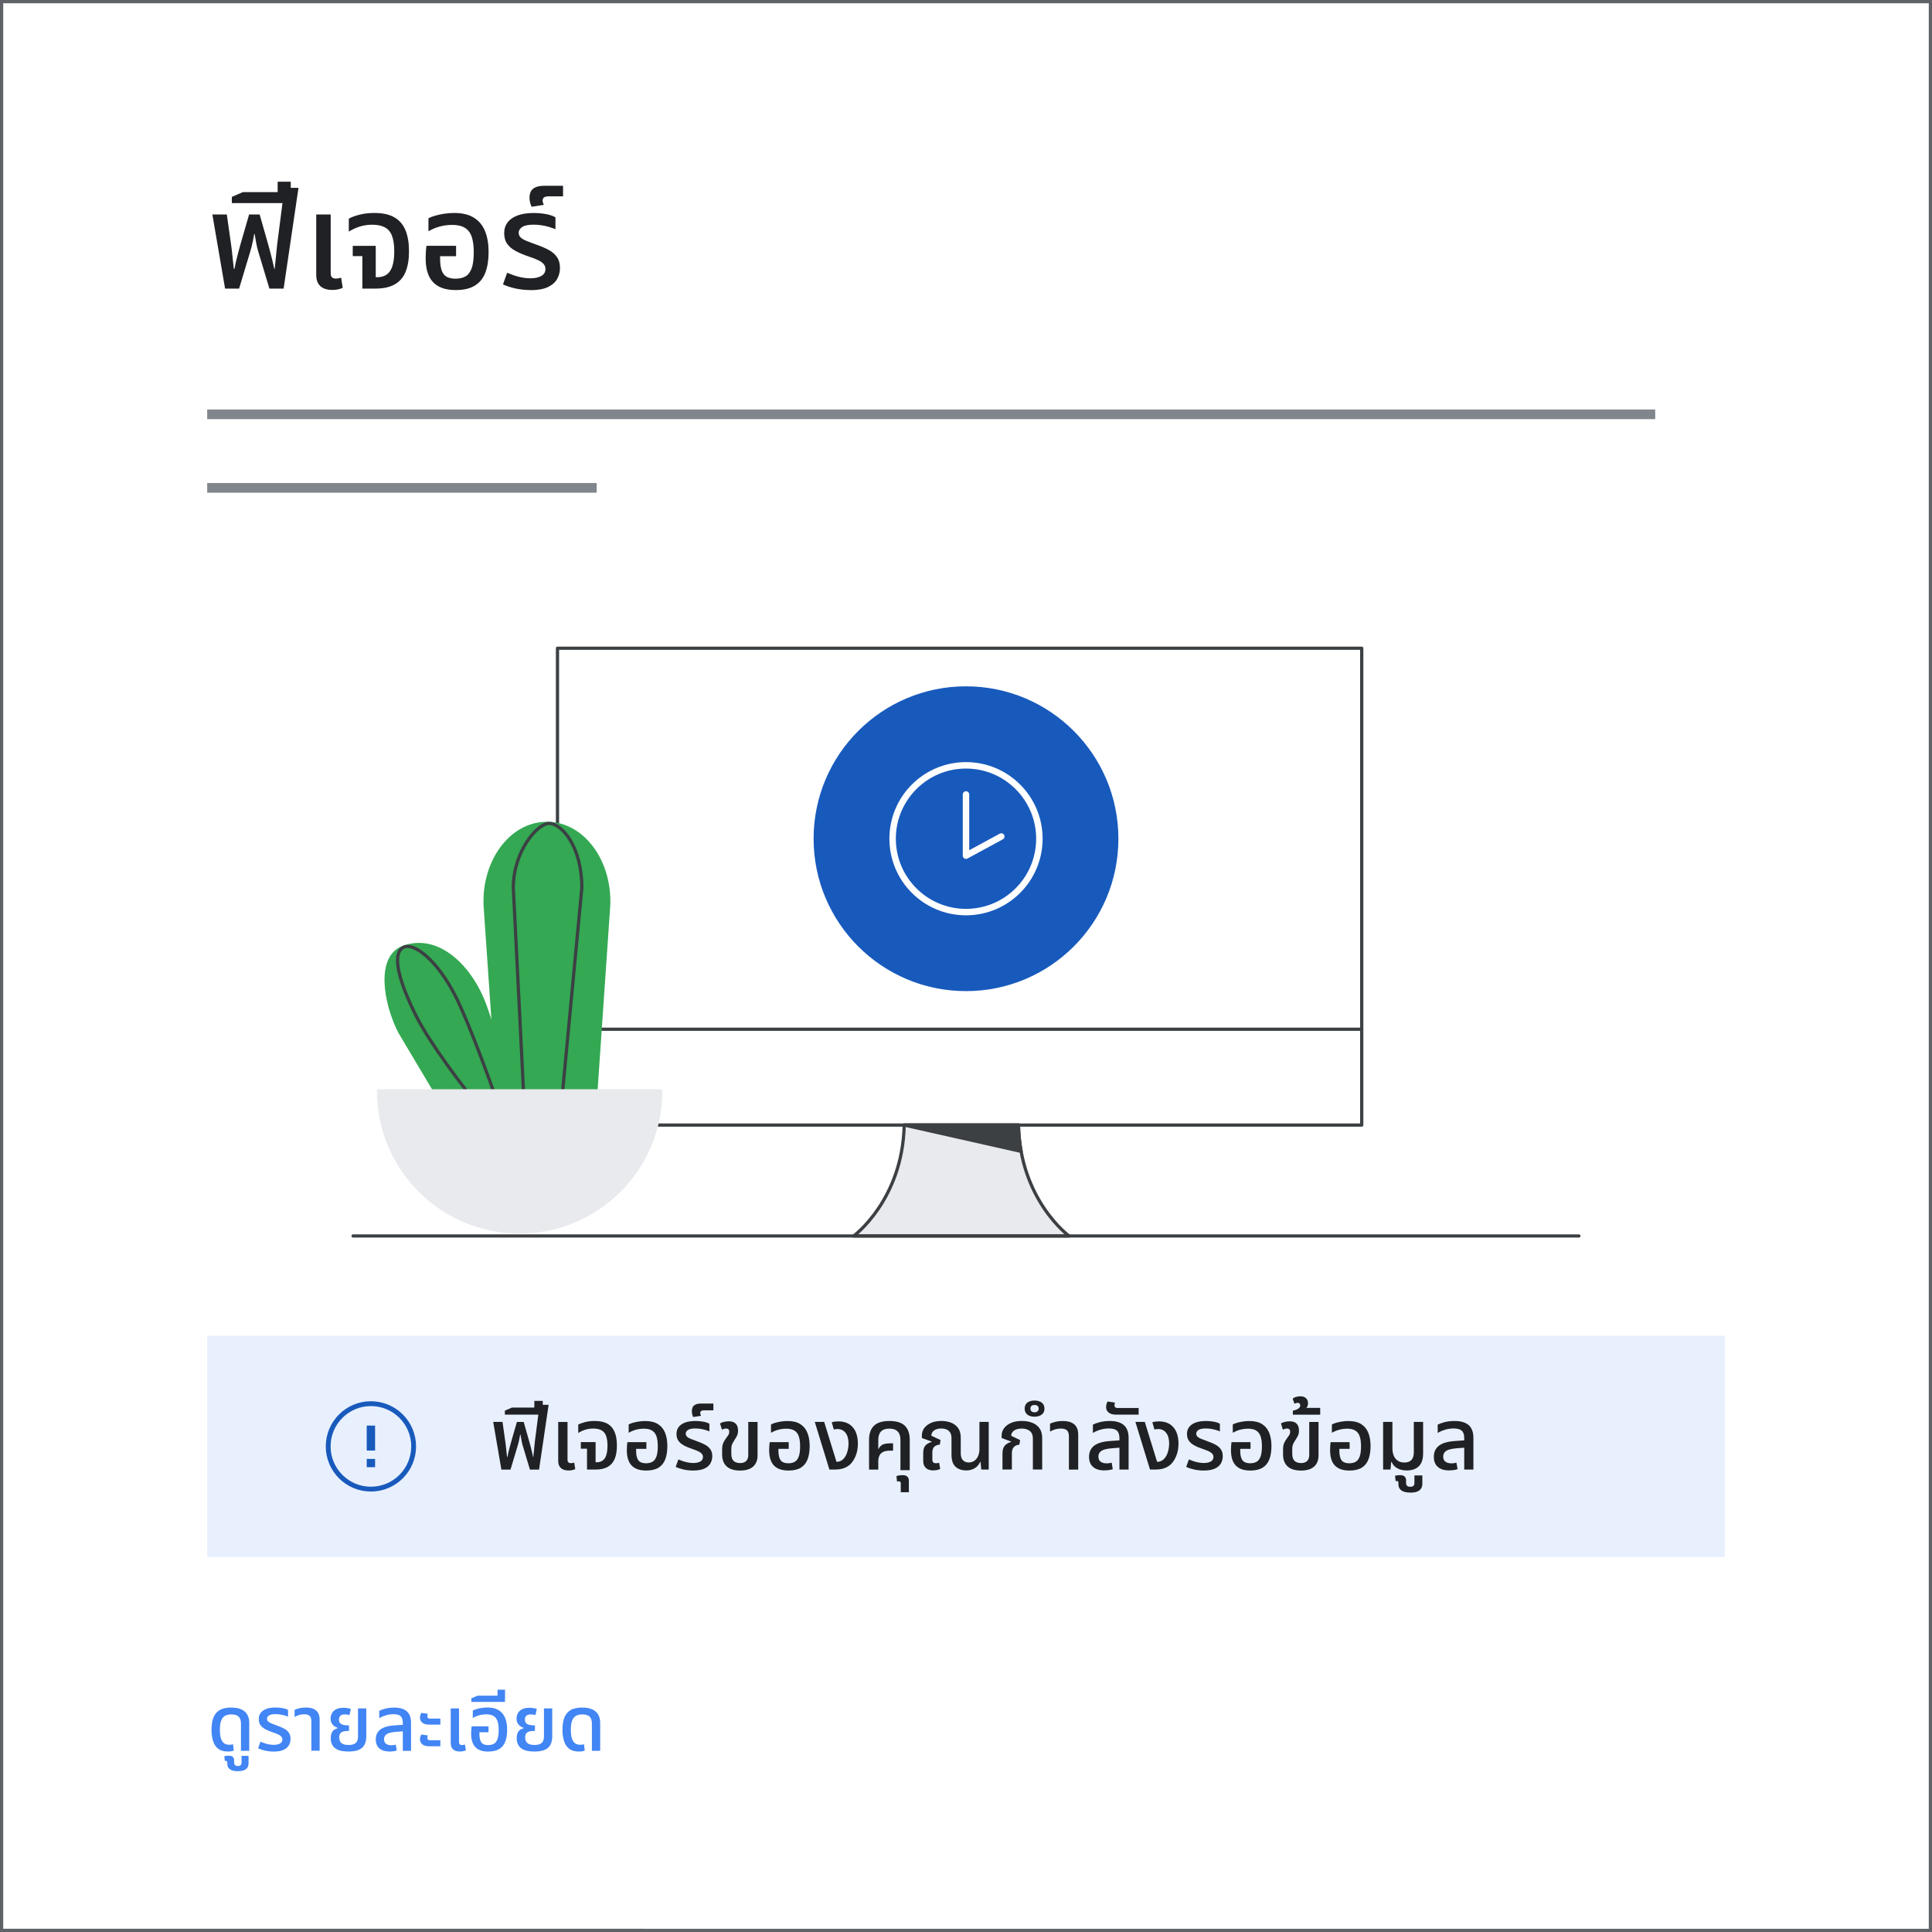 <?xml version="1.0" encoding="UTF-8"?>
<svg xmlns="http://www.w3.org/2000/svg" viewBox="0 0 600 600">
  <rect x="0" y="0" width="600" height="600" fill="#333333" stroke="none"/>
  <defs>
    <style>
      .cls-1 {
        fill: #202124;
      }

      .cls-1, .cls-2, .cls-3, .cls-4, .cls-5, .cls-6 {
        stroke-width: 0px;
      }

      .cls-7 {
        fill: #34a853;
        stroke: #34a853;
      }

      .cls-7, .cls-8, .cls-9, .cls-10, .cls-11, .cls-12, .cls-13, .cls-14 {
        stroke-linecap: round;
        stroke-linejoin: round;
      }

      .cls-2 {
        fill: #4285f4;
      }

      .cls-15 {
        stroke-width: 1.5px;
      }

      .cls-15, .cls-10, .cls-16, .cls-12 {
        fill: none;
      }

      .cls-15, .cls-16 {
        stroke-miterlimit: 10;
      }

      .cls-15, .cls-13 {
        stroke: #185abc;
      }

      .cls-8 {
        fill: #3c4043;
      }

      .cls-8, .cls-9, .cls-10, .cls-14 {
        stroke: #3c4043;
      }

      .cls-3 {
        fill: #5f6368;
      }

      .cls-4 {
        fill: #e8f0fe;
      }

      .cls-9, .cls-6 {
        fill: #fff;
      }

      .cls-11 {
        stroke: #e8eaed;
      }

      .cls-11, .cls-14 {
        fill: #e8eaed;
      }

      .cls-5, .cls-13 {
        fill: #185abc;
      }

      .cls-16 {
        stroke: #80868b;
        stroke-width: 3px;
      }

      .cls-12 {
        stroke: #fff;
        stroke-width: 2px;
      }
    </style>
  </defs>
  <g id="Vectors">
    <g>
      <rect class="cls-6" x=".5" y=".5" width="599" height="599"/>
      <path class="cls-3" d="M599,1v598H1V1h598M600,0H0v600h600V0h0Z"/>
    </g>
    <line class="cls-16" x1="64.35" y1="128.67" x2="514.04" y2="128.67"/>
    <line class="cls-16" x1="64.35" y1="151.51" x2="185.3" y2="151.51"/>
    <rect class="cls-4" x="64.35" y="414.83" width="471.3" height="68.72"/>
    <g>
      <circle class="cls-15" cx="115.19" cy="449.19" r="13.27"/>
      <g>
        <rect class="cls-5" x="113.89" y="453.08" width="2.6" height="2.57"/>
        <rect class="cls-5" x="113.89" y="442.73" width="2.6" height="7.75"/>
      </g>
    </g>
    <g>
      <path class="cls-9" d="M173.13,201.31h249.77v148.09h-249.77v-148.09Z"/>
      <path class="cls-10" d="M173.13,319.64h249.77"/>
      <path class="cls-14" d="M265.12,383.84s15.19-11.14,15.69-34.45h35.49c.49,23.29,15.69,34.45,15.69,34.45h-66.88Z"/>
      <path class="cls-8" d="M317.11,357.57c-.46-2.53-.76-5.25-.82-8.18h-35.49l36.31,8.18Z"/>
      <path class="cls-10" d="M490.35,383.84H109.65"/>
      <path class="cls-13" d="M300,307.3c25.87,0,46.83-20.97,46.83-46.83s-20.97-46.83-46.83-46.83-46.83,20.97-46.83,46.83,20.97,46.83,46.83,46.83Z"/>
      <path class="cls-7" d="M150.68,281.28c-.62-13.76,7.96-25.57,19.17-25.57s19.79,11.81,19.17,25.57l-3.95,57.48h-30.44l-3.95-57.48Z"/>
      <path class="cls-7" d="M124.11,320.43c-4.64-9.18-6.9-23.24,1.13-26.22,10.71-3.97,21.02,5.98,25.41,18.18,4.09,11.38,7.62,26.37,7.62,26.37h-23.25l-10.91-18.34Z"/>
      <path class="cls-10" d="M174.79,338.27l5.91-62.58c0-12.7-6.21-19.97-10.19-19.97-3.57,0-11.1,8.59-11.1,19.97l3.14,62.58"/>
      <path class="cls-10" d="M153.03,338.27s-6.79-19.26-11.37-28.49c-5.77-11.63-13.27-17.31-16.42-15.55-3.78,2.1-1.06,11.1,3.81,20.92,4.61,9.29,15.49,23.14,15.49,23.14"/>
      <path class="cls-11" d="M161.38,382.6c24.21,0,43.83-19.63,43.83-43.83h-87.65c0,24.21,19.61,43.83,43.83,43.83Z"/>
      <g>
        <path class="cls-12" d="M300,283.26c12.58,0,22.79-10.21,22.79-22.79s-10.21-22.79-22.79-22.79-22.79,10.21-22.79,22.79,10.21,22.79,22.79,22.79Z"/>
        <path class="cls-12" d="M300,246.73v19l10.96-5.95"/>
      </g>
    </g>
  </g>
  <g id="Text">
    <g>
      <path class="cls-1" d="M155.71,456.39l-2.54-14.8h2.89l.86,6.08c.04.18.08.53.14,1.04.05.51.12,1.1.19,1.77.07.67.14,1.32.22,1.97h.14c.09-.52.2-1.04.32-1.57s.26-1.06.41-1.62c.14-.56.3-1.12.46-1.67l1.73-5.99h2.11l1.7,5.99c.16.56.31,1.12.46,1.67.14.56.28,1.1.4,1.62.13.52.24,1.04.35,1.57h.08c.07-.7.14-1.35.2-1.96.06-.6.12-1.14.16-1.62.04-.48.09-.88.12-1.2l1.46-11.39h2.81l-2.97,20.12h-2.83l-2.24-7.45c-.14-.47-.27-.97-.36-1.51-.1-.54-.21-1.18-.34-1.92h-.11c-.07.49-.15.92-.23,1.31s-.16.75-.24,1.09-.18.68-.28,1.03l-2.24,7.45h-2.81Z"/>
      <path class="cls-1" d="M156.79,439.33v-1.24l2.19-.95h9.56v2.19h-11.75ZM165.94,438.11v-3.05h2.62v3.05h-2.62Z"/>
      <path class="cls-1" d="M176.55,456.66c-.59,0-1.13-.09-1.61-.28-.48-.19-.86-.5-1.15-.95-.29-.44-.43-1.04-.43-1.79v-12.04h2.89v11.69c0,.4.09.68.26.85.17.17.45.26.82.26.14,0,.31-.02.49-.05.18-.04.35-.08.51-.13l.32,2.02c-.34.16-.69.27-1.04.34-.35.06-.71.09-1.07.09Z"/>
      <path class="cls-1" d="M182.3,456.39v-6.48h-1.92v-2.05h4.59v6.26h.32c.74,0,1.36-.18,1.86-.53.5-.35.88-.91,1.13-1.67.25-.76.38-1.76.38-2.98s-.15-2.28-.45-3.06c-.3-.78-.77-1.35-1.42-1.7-.65-.35-1.49-.53-2.54-.53-.88,0-1.71.12-2.48.36-.77.24-1.5.58-2.19,1.01v-2.59c.56-.31,1.28-.57,2.17-.8.89-.22,1.87-.34,2.93-.34,1.67,0,3.01.3,4.02.89,1.01.59,1.74,1.46,2.2,2.59.46,1.13.69,2.52.69,4.16s-.22,2.93-.65,4.04c-.43,1.11-1.14,1.95-2.13,2.54-.99.59-2.3.88-3.94.88h-2.59Z"/>
      <path class="cls-1" d="M200.69,456.69c-2.02,0-3.52-.52-4.52-1.55-1-1.03-1.5-2.63-1.5-4.79,0-.36.01-.76.04-1.21.03-.45.07-.87.12-1.27h5.91v2.08h-3.19v.49c0,1.01.11,1.81.34,2.4.23.59.57,1.01,1.03,1.24.46.23,1.03.35,1.71.35.76,0,1.4-.14,1.94-.43.54-.29.96-.81,1.26-1.58.3-.76.45-1.85.45-3.25,0-1.26-.14-2.29-.4-3.09-.27-.8-.73-1.4-1.36-1.8-.64-.4-1.49-.59-2.55-.59-.58,0-1.14.05-1.69.15-.55.1-1.08.24-1.58.43-.5.19-.99.42-1.46.69v-2.59c.38-.2.84-.37,1.38-.53.54-.15,1.13-.28,1.78-.38.65-.1,1.31-.15,2-.15,1.62,0,2.93.32,3.94.96,1.01.64,1.75,1.54,2.21,2.7.47,1.16.7,2.54.7,4.14s-.22,2.97-.65,4.1c-.43,1.13-1.13,2-2.09,2.59-.96.59-2.24.89-3.82.89Z"/>
      <path class="cls-1" d="M215.35,456.69c-1.06,0-2.08-.11-3.04-.32-.96-.22-1.79-.49-2.47-.81l.84-2.32c.38.16.81.33,1.3.5.49.17,1.02.31,1.59.43.58.12,1.16.18,1.75.18.9,0,1.62-.16,2.17-.47.55-.31.82-.78.82-1.39,0-.38-.12-.71-.35-.99s-.58-.53-1.05-.76c-.47-.23-1.05-.46-1.75-.69-1.08-.36-2-.74-2.75-1.15-.76-.41-1.33-.89-1.73-1.46-.4-.57-.59-1.27-.59-2.12s.22-1.54.66-2.13c.44-.59,1.1-1.06,1.97-1.39.87-.33,1.96-.5,3.25-.5.9,0,1.74.08,2.52.23.78.15,1.39.36,1.82.63v2.38c-.31-.14-.69-.29-1.16-.43-.47-.14-.98-.26-1.53-.35-.55-.09-1.1-.14-1.66-.14-1.08,0-1.85.16-2.31.47-.46.32-.69.69-.69,1.12,0,.36.12.67.35.92s.62.49,1.16.71c.54.23,1.24.49,2.11.8.88.31,1.67.65,2.38,1.03.7.38,1.25.85,1.65,1.43s.59,1.3.59,2.16c0,.77-.19,1.5-.55,2.17-.37.67-.98,1.22-1.84,1.63s-2.01.62-3.47.62Z"/>
      <path class="cls-1" d="M215.29,440.05c-.13-.22-.23-.49-.31-.82s-.12-.67-.12-1.01c0-.41.08-.8.24-1.16.16-.36.46-.65.9-.86.44-.22,1.04-.32,1.8-.32h3.75v2.11h-2.92c-.36,0-.64.06-.85.19s-.31.35-.31.67c0,.13.02.26.07.41.05.14.1.29.18.43l-2.43.38Z"/>
      <path class="cls-1" d="M229.79,456.69c-1.78,0-3.15-.42-4.1-1.27-.95-.85-1.43-2.1-1.43-3.75v-1.49c0-.85.12-1.53.35-2.04.23-.51.5-.96.78-1.34.31-.41.56-.77.77-1.08.21-.31.31-.67.31-1.08,0-.36-.09-.62-.26-.77-.17-.15-.4-.23-.69-.23-.2,0-.41.03-.63.09-.23.06-.46.15-.69.26l-.59-1.94c.38-.23.82-.4,1.34-.5.51-.1.96-.15,1.34-.15.7,0,1.27.12,1.7.37.43.24.74.58.93,1s.28.92.28,1.5c0,.63-.1,1.16-.31,1.59-.21.43-.45.86-.74,1.27-.29.45-.53.87-.73,1.27s-.3.93-.3,1.59v1.46c0,.76.12,1.35.36,1.77.24.42.57.72.99.89s.85.26,1.32.26c.85,0,1.49-.21,1.93-.63.44-.42.66-1.05.66-1.88v-10.26h2.89v10.37c0,1.51-.46,2.68-1.39,3.5-.93.82-2.29,1.23-4.09,1.23Z"/>
      <path class="cls-1" d="M244.89,456.69c-2.02,0-3.52-.52-4.52-1.55-1-1.03-1.5-2.63-1.5-4.79,0-.36.01-.76.04-1.21.03-.45.07-.87.12-1.27h5.91v2.08h-3.19v.49c0,1.01.11,1.81.34,2.4.23.59.57,1.01,1.03,1.24.46.23,1.03.35,1.71.35.76,0,1.4-.14,1.94-.43.54-.29.96-.81,1.26-1.58.3-.76.45-1.85.45-3.25,0-1.26-.14-2.29-.4-3.09-.27-.8-.73-1.4-1.36-1.8-.64-.4-1.49-.59-2.55-.59-.58,0-1.14.05-1.69.15-.55.1-1.08.24-1.58.43-.5.19-.99.42-1.46.69v-2.59c.38-.2.84-.37,1.38-.53.54-.15,1.13-.28,1.78-.38.65-.1,1.31-.15,2-.15,1.62,0,2.93.32,3.94.96,1.01.64,1.75,1.54,2.21,2.7.47,1.16.7,2.54.7,4.14s-.22,2.97-.65,4.1c-.43,1.13-1.13,2-2.09,2.59-.96.59-2.24.89-3.82.89Z"/>
      <path class="cls-1" d="M257.58,456.39l-4.54-14.8h2.92l3.81,12.37h.27c.38,0,.75-.1,1.12-.3.37-.2.68-.45.93-.76.49-.56.85-1.26,1.08-2.11s.35-1.68.35-2.51c0-1.4-.31-2.5-.92-3.29-.61-.79-1.46-1.19-2.54-1.19-.22,0-.42.01-.62.04-.2.03-.36.07-.49.12l-.65-2.27c.4-.11.76-.18,1.11-.22.34-.04.64-.05.89-.05.92,0,1.73.13,2.44.39s1.32.64,1.82,1.15c.63.61,1.1,1.38,1.4,2.29.31.92.46,1.94.46,3.05,0,1.42-.22,2.68-.66,3.77-.44,1.09-.99,1.96-1.63,2.61-.54.52-1.2.94-1.97,1.24-.77.31-1.78.46-3.02.46h-1.57Z"/>
      <path class="cls-1" d="M269.89,456.39v-9.26c0-1.89.5-3.33,1.51-4.33,1.01-1,2.61-1.5,4.81-1.5s3.82.5,4.82,1.5,1.5,2.44,1.5,4.33v9.45h-2.89v-9.45c0-1.13-.29-1.99-.86-2.58-.58-.58-1.44-.88-2.59-.88s-2.01.29-2.58.88c-.57.59-.85,1.45-.85,2.58v2.81l.08.03c.38-.7.84-1.17,1.39-1.39.55-.22,1.31-.34,2.28-.34h.84v2.27h-.84c-1.04,0-1.83.15-2.36.46-.53.31-.9.71-1.09,1.2-.2.5-.3,1.05-.3,1.66v2.57h-2.86Z"/>
      <path class="cls-1" d="M279.74,463.44v-2.73c0-.45-.2-.68-.59-.68-.09,0-.18,0-.28.03s-.19.04-.28.08l-.19-1.73c.27-.09.58-.16.93-.22.35-.05.66-.08.93-.08.7,0,1.21.16,1.53.47.31.32.47.74.47,1.28v3.56h-2.51Z"/>
      <path class="cls-1" d="M289.95,456.66c-.59,0-1.13-.09-1.62-.28-.49-.19-.88-.5-1.17-.95-.3-.44-.45-1.04-.45-1.79v-2.35c0-1.1.24-1.9.71-2.4s1.11-.86,1.9-1.08l.03-.11-3.05-1.11v-.84c0-.83.24-1.58.73-2.24.49-.67,1.18-1.2,2.09-1.61s1.98-.61,3.23-.61c1.1,0,2.1.17,3.01.53.91.35,1.64.91,2.19,1.67.55.77.82,1.76.82,2.98v4.83c0,1.01.23,1.74.69,2.2.46.46,1.06.69,1.79.69.67,0,1.25-.18,1.74-.53.5-.35.88-.84,1.16-1.46s.42-1.34.42-2.17v-8.45h2.89v14.8h-2.32l-.22-2.35h-.16c-.31.81-.85,1.45-1.62,1.92-.77.47-1.66.7-2.65.7-1.4,0-2.52-.38-3.35-1.15-.83-.76-1.24-2.02-1.24-3.77v-5c0-.81-.15-1.44-.45-1.89-.3-.45-.69-.76-1.17-.94s-1.01-.27-1.57-.27c-.88,0-1.61.19-2.17.57-.57.38-.87.94-.91,1.67l2.86,1.35-.22,1.43c-.67.02-1.22.22-1.66.59-.44.38-.66,1.01-.66,1.89v2.16c0,.4.09.68.27.86.18.18.47.27.86.27.16,0,.33-.01.5-.04s.33-.07.47-.12l.35,1.94c-.34.16-.69.27-1.04.34-.35.06-.7.09-1.04.09Z"/>
      <path class="cls-1" d="M311.33,456.39v-4.94c0-1.13.24-1.97.73-2.51.49-.54,1.12-.92,1.92-1.13l.03-.11-2.94-1.11v-.84c0-.77.25-1.5.74-2.19.5-.68,1.21-1.23,2.15-1.65s2.07-.62,3.4-.62c1.17,0,2.23.18,3.19.55s1.71.94,2.27,1.71c.56.77.84,1.78.84,3.02v9.8h-2.89v-9.56c0-1.12-.32-1.92-.97-2.42-.65-.5-1.48-.74-2.48-.74s-1.83.21-2.4.63-.87.96-.89,1.61l2.78,1.35-.24,1.43c-.67.02-1.22.24-1.66.68-.44.43-.66,1.1-.66,2v5.02h-2.89Z"/>
      <path class="cls-1" d="M321.27,439.97c-.94,0-1.68-.22-2.23-.66-.55-.44-.82-1.06-.82-1.85s.27-1.43.82-1.86c.55-.43,1.29-.65,2.23-.65s1.69.22,2.25.65.85,1.05.85,1.86-.28,1.41-.85,1.85-1.32.66-2.25.66ZM321.27,438.6c.42,0,.73-.1.96-.31.23-.21.34-.48.34-.82,0-.36-.11-.64-.34-.84-.22-.2-.54-.3-.96-.3s-.73.1-.94.3-.32.48-.32.84c0,.34.11.62.32.82s.53.31.94.31ZM331.96,456.39v-10.29c0-.85-.19-1.47-.58-1.86-.39-.4-1.04-.59-1.96-.59-.63,0-1.22.09-1.77.26s-1.07.4-1.55.69v-2.48c.38-.18.91-.36,1.58-.54.67-.18,1.48-.27,2.42-.27s1.79.14,2.5.42c.71.28,1.26.73,1.66,1.36.4.63.59,1.48.59,2.56v10.75h-2.89Z"/>
      <path class="cls-1" d="M343.06,456.66c-1.57,0-2.77-.36-3.6-1.09-.84-.73-1.25-1.78-1.25-3.15,0-1.48.54-2.63,1.61-3.46,1.07-.83,2.8-1.31,5.2-1.46l3.19-.22v2.27l-2.83.22c-1.6.13-2.71.4-3.33.81s-.93,1-.93,1.75.23,1.28.7,1.62c.47.34,1.11.51,1.92.51.29,0,.55-.02.8-.07.24-.04.47-.09.69-.15l.35,2.02c-.34.13-.72.22-1.15.28-.42.06-.87.09-1.34.09ZM347.65,456.39v-9.77c0-1.08-.26-1.85-.77-2.31-.51-.46-1.35-.69-2.5-.69-.92,0-1.79.13-2.63.38-.84.25-1.62.58-2.34,1v-2.57c.52-.27,1.24-.53,2.15-.77s1.95-.36,3.12-.36c.94,0,1.76.1,2.48.31s1.33.52,1.82.93.87.95,1.13,1.62c.26.67.39,1.47.39,2.4v9.83h-2.86Z"/>
      <path class="cls-1" d="M346.67,439.33c-.77,0-1.39-.11-1.85-.34-.46-.22-.79-.51-1-.86-.21-.35-.31-.72-.31-1.12,0-.29.04-.59.12-.92.08-.32.19-.6.34-.84l2.29.35c-.04.09-.07.22-.11.38s-.05.32-.05.46c0,.23.07.43.22.59.14.16.4.24.76.24h6.53v2.05h-6.94Z"/>
      <path class="cls-1" d="M357.15,456.39l-4.54-14.8h2.92l3.81,12.37h.27c.38,0,.75-.1,1.12-.3.37-.2.68-.45.93-.76.49-.56.85-1.26,1.08-2.11.23-.85.35-1.68.35-2.51,0-1.4-.31-2.5-.92-3.29-.61-.79-1.46-1.19-2.54-1.19-.22,0-.42.01-.62.04-.2.03-.36.07-.49.12l-.65-2.27c.4-.11.76-.18,1.11-.22.34-.04.64-.05.89-.05.92,0,1.73.13,2.44.39s1.32.64,1.82,1.15c.63.61,1.1,1.38,1.4,2.29.31.92.46,1.94.46,3.05,0,1.42-.22,2.68-.66,3.77-.44,1.09-.99,1.96-1.63,2.61-.54.52-1.2.94-1.97,1.24-.77.31-1.78.46-3.02.46h-1.57Z"/>
      <path class="cls-1" d="M373.89,456.69c-1.06,0-2.08-.11-3.04-.32-.96-.22-1.79-.49-2.47-.81l.84-2.32c.38.16.81.33,1.3.5.49.17,1.02.31,1.59.43s1.16.18,1.75.18c.9,0,1.62-.16,2.17-.47.55-.31.82-.78.82-1.39,0-.38-.12-.71-.35-.99-.23-.28-.59-.53-1.05-.76-.47-.23-1.05-.46-1.75-.69-1.08-.36-2-.74-2.75-1.15-.76-.41-1.33-.89-1.73-1.46-.4-.57-.59-1.27-.59-2.12s.22-1.54.66-2.13c.44-.59,1.1-1.06,1.97-1.39.87-.33,1.96-.5,3.25-.5.9,0,1.74.08,2.52.23s1.39.36,1.82.63v2.38c-.31-.14-.69-.29-1.16-.43-.47-.14-.98-.26-1.53-.35s-1.1-.14-1.66-.14c-1.08,0-1.85.16-2.31.47-.46.32-.69.69-.69,1.12,0,.36.12.67.35.92s.62.49,1.16.71c.54.23,1.24.49,2.11.8.88.31,1.67.65,2.38,1.03.7.38,1.25.85,1.65,1.43s.59,1.3.59,2.16c0,.77-.18,1.5-.55,2.17-.37.67-.98,1.22-1.84,1.63-.86.41-2.01.62-3.47.62Z"/>
      <path class="cls-1" d="M388.31,456.69c-2.02,0-3.52-.52-4.52-1.55-1-1.03-1.5-2.63-1.5-4.79,0-.36.01-.76.04-1.21.03-.45.07-.87.12-1.27h5.91v2.08h-3.19v.49c0,1.01.11,1.81.34,2.4.22.59.57,1.01,1.03,1.24.46.23,1.03.35,1.71.35.76,0,1.4-.14,1.94-.43.54-.29.96-.81,1.26-1.58.3-.76.45-1.85.45-3.25,0-1.26-.13-2.29-.41-3.09-.27-.8-.72-1.4-1.36-1.8-.64-.4-1.49-.59-2.55-.59-.58,0-1.14.05-1.69.15s-1.08.24-1.58.43c-.5.19-.99.42-1.46.69v-2.59c.38-.2.84-.37,1.38-.53.54-.15,1.13-.28,1.78-.38.65-.1,1.31-.15,2-.15,1.62,0,2.93.32,3.94.96,1.01.64,1.75,1.54,2.21,2.7s.7,2.54.7,4.14-.22,2.97-.65,4.1c-.43,1.13-1.13,2-2.09,2.59-.96.59-2.24.89-3.82.89Z"/>
      <path class="cls-1" d="M403.99,456.69c-1.78,0-3.15-.42-4.1-1.27s-1.43-2.1-1.43-3.75v-1.49c0-.85.12-1.53.35-2.04.23-.51.5-.96.78-1.34.31-.41.56-.77.77-1.08.21-.31.31-.67.31-1.08,0-.36-.09-.62-.26-.77-.17-.15-.4-.23-.69-.23-.2,0-.41.03-.63.09-.22.06-.45.15-.69.26l-.59-1.94c.38-.23.82-.4,1.34-.5.51-.1.96-.15,1.34-.15.7,0,1.27.12,1.7.37.43.24.74.58.93,1,.19.42.28.92.28,1.5,0,.63-.1,1.16-.31,1.59-.21.43-.45.86-.74,1.27-.29.45-.53.87-.73,1.27-.2.4-.3.93-.3,1.59v1.46c0,.76.12,1.35.37,1.77.24.42.57.72.99.89.41.17.85.26,1.32.26.85,0,1.49-.21,1.93-.63s.66-1.05.66-1.88v-10.26h2.89v10.37c0,1.51-.46,2.68-1.39,3.5-.93.82-2.29,1.23-4.09,1.23Z"/>
      <path class="cls-1" d="M401.51,439.35v-1.24c.32-.07.67-.17,1.03-.31.36-.13.66-.31.9-.54.24-.22.36-.5.36-.82,0-.22-.07-.4-.2-.55-.14-.15-.34-.23-.61-.23-.16,0-.33.03-.51.09-.18.06-.34.12-.49.18l-.54-1.57c.36-.29.77-.48,1.24-.58.47-.1.86-.15,1.16-.15.74,0,1.32.2,1.74.59.42.4.63.92.63,1.57,0,.47-.12.88-.36,1.24-.24.36-.55.65-.93.86l-.22-.65h5.29v2.11h-8.5Z"/>
      <path class="cls-1" d="M419.09,456.69c-2.02,0-3.52-.52-4.52-1.55-1-1.03-1.5-2.63-1.5-4.79,0-.36.01-.76.04-1.21.03-.45.07-.87.12-1.27h5.91v2.08h-3.19v.49c0,1.01.11,1.81.34,2.4.22.59.57,1.01,1.03,1.24.46.23,1.03.35,1.71.35.76,0,1.4-.14,1.94-.43.54-.29.96-.81,1.26-1.58.3-.76.45-1.85.45-3.25,0-1.26-.13-2.29-.41-3.09-.27-.8-.72-1.4-1.36-1.8-.64-.4-1.49-.59-2.55-.59-.58,0-1.14.05-1.69.15s-1.08.24-1.58.43c-.5.19-.99.42-1.46.69v-2.59c.38-.2.84-.37,1.38-.53.54-.15,1.13-.28,1.78-.38.65-.1,1.31-.15,2-.15,1.62,0,2.93.32,3.94.96,1.01.64,1.75,1.54,2.21,2.7s.7,2.54.7,4.14-.22,2.97-.65,4.1c-.43,1.13-1.13,2-2.09,2.59-.96.59-2.24.89-3.82.89Z"/>
      <path class="cls-1" d="M436.91,456.66c-1.19,0-2.19-.23-3.01-.7-.82-.47-1.38-1.11-1.69-1.92h-.16l-.22,2.35h-2.29v-14.8h2.89v8.13c0,.94.14,1.74.43,2.4s.71,1.18,1.27,1.54c.56.36,1.23.54,2.02.54.97,0,1.7-.27,2.19-.8s.73-1.32.73-2.36v-9.45h2.89v9.83c0,1.17-.2,2.14-.59,2.92-.4.77-.97,1.35-1.73,1.74s-1.67.58-2.73.58Z"/>
      <path class="cls-1" d="M438.01,463.54c-1.24,0-2.17-.23-2.79-.67-.62-.45-.93-1.08-.93-1.89v-.46c0-.31-.08-.49-.23-.55-.15-.06-.36-.06-.63.01l-.19-1.67c.25-.07.53-.12.82-.15s.53-.04.69-.04c.68,0,1.17.14,1.47.43.3.29.45.69.45,1.21v.84c0,.32.1.59.3.81.2.22.53.32,1,.32s.82-.11,1.01-.32c.19-.22.28-.49.28-.81v-2.4h2.46v2.62c0,.88-.31,1.56-.92,2.03-.61.47-1.54.7-2.78.7Z"/>
      <path class="cls-1" d="M450.14,456.66c-1.57,0-2.77-.36-3.6-1.09-.84-.73-1.25-1.78-1.25-3.15,0-1.48.54-2.63,1.61-3.46,1.07-.83,2.8-1.31,5.2-1.46l3.19-.22v2.27l-2.83.22c-1.6.13-2.71.4-3.33.81s-.93,1-.93,1.75.23,1.28.7,1.62c.47.34,1.11.51,1.92.51.29,0,.55-.02.8-.07.24-.04.47-.09.69-.15l.35,2.02c-.34.13-.72.22-1.15.28-.42.06-.87.09-1.34.09ZM454.73,456.39v-9.77c0-1.08-.26-1.85-.77-2.31-.51-.46-1.35-.69-2.5-.69-.92,0-1.79.13-2.63.38-.84.25-1.62.58-2.34,1v-2.57c.52-.27,1.24-.53,2.15-.77s1.95-.36,3.12-.36c.94,0,1.76.1,2.48.31s1.33.52,1.82.93.87.95,1.13,1.62c.26.67.39,1.47.39,2.4v9.83h-2.86Z"/>
    </g>
    <g>
      <path class="cls-2" d="M70.78,543.95c-1.3,0-2.31-.3-3.05-.89-.74-.59-1.26-1.4-1.57-2.41-.31-1.02-.47-2.15-.47-3.4,0-1.38.15-2.51.44-3.41.3-.9.71-1.6,1.25-2.12.54-.52,1.18-.89,1.92-1.1s1.56-.32,2.46-.32c1.33,0,2.4.19,3.23.58.82.38,1.43.93,1.82,1.63s.59,1.54.59,2.5v8.71h-2.57v-8.47c0-.93-.23-1.63-.68-2.11-.46-.48-1.24-.72-2.34-.72-.67,0-1.28.13-1.81.38s-.96.73-1.26,1.43c-.3.7-.46,1.71-.46,3.04,0,.88.09,1.67.26,2.36.18.7.48,1.24.9,1.63.42.39,1.01.59,1.76.59.21,0,.41-.01.61-.04.2-.02.39-.07.56-.13l.24,1.97c-.26.11-.55.19-.89.24s-.66.07-.96.07Z"/>
      <path class="cls-2" d="M73.9,550.07c-1.1,0-1.93-.2-2.48-.6-.55-.4-.83-.96-.83-1.68v-.41c0-.27-.07-.44-.2-.49-.14-.06-.32-.05-.56.01l-.17-1.49c.22-.06.47-.11.73-.13.26-.02.47-.04.61-.04.61,0,1.04.13,1.31.38.26.26.4.62.4,1.08v.74c0,.29.09.53.26.72.18.19.47.29.89.29s.73-.1.9-.29c.17-.19.25-.43.25-.72v-2.14h2.18v2.33c0,.78-.27,1.38-.82,1.8-.54.42-1.37.62-2.47.62Z"/>
      <path class="cls-2" d="M85.06,543.97c-.94,0-1.84-.1-2.7-.29-.86-.19-1.59-.43-2.2-.72l.74-2.06c.34.14.72.29,1.15.44.43.15.9.28,1.42.38.51.1,1.03.16,1.56.16.8,0,1.44-.14,1.93-.42.49-.28.73-.69.73-1.24,0-.34-.1-.63-.31-.88-.21-.25-.52-.47-.94-.67-.42-.2-.94-.4-1.56-.61-.96-.32-1.78-.66-2.45-1.02-.67-.36-1.18-.79-1.54-1.3s-.53-1.13-.53-1.88.2-1.37.59-1.9c.39-.53.98-.94,1.75-1.24s1.74-.44,2.89-.44c.8,0,1.55.07,2.24.2s1.24.32,1.62.56v2.11c-.27-.13-.62-.26-1.03-.38s-.87-.23-1.36-.31c-.49-.08-.98-.12-1.48-.12-.96,0-1.64.14-2.05.42-.41.28-.61.61-.61,1,0,.32.1.59.31.82.21.22.55.44,1.03.64.48.2,1.1.44,1.87.71.78.27,1.49.58,2.11.91s1.11.76,1.46,1.27.53,1.15.53,1.92c0,.69-.16,1.33-.49,1.93-.33.6-.87,1.08-1.63,1.45-.76.37-1.79.55-3.08.55Z"/>
      <path class="cls-2" d="M96.7,543.71v-9.14c0-.75-.17-1.3-.52-1.66-.34-.35-.92-.53-1.74-.53-.56,0-1.08.08-1.57.23-.49.15-.95.36-1.38.61v-2.21c.34-.16.8-.32,1.4-.48.6-.16,1.32-.24,2.15-.24s1.59.12,2.22.37c.63.25,1.12.65,1.48,1.21.35.56.53,1.32.53,2.28v9.55h-2.57Z"/>
      <path class="cls-2" d="M108.22,543.95c-1.34,0-2.42-.17-3.22-.5-.8-.34-1.38-.81-1.74-1.43-.36-.62-.54-1.33-.54-2.15,0-.74.11-1.32.32-1.76.22-.44.49-.76.83-.97s.68-.35,1.03-.43v-.1c-.34-.11-.68-.28-1.02-.5-.34-.22-.63-.53-.86-.92-.23-.39-.35-.89-.35-1.5,0-.56.13-1.09.4-1.6.26-.5.69-.92,1.28-1.24.59-.32,1.37-.48,2.33-.48.42,0,.84.03,1.27.1.43.06.77.16,1.01.29l-.43,1.87c-.16-.05-.37-.1-.64-.14-.26-.05-.54-.07-.83-.07-.61,0-1.06.14-1.36.43s-.44.66-.44,1.13c0,.51.13.9.38,1.16.26.26.59.44,1,.54.41.1.83.14,1.26.14h.48v1.75h-.48c-.88,0-1.53.16-1.94.47-.42.31-.62.84-.62,1.57,0,.4.08.78.25,1.14s.46.64.88.85c.42.21,1.01.31,1.78.31s1.34-.1,1.75-.31c.42-.21.72-.5.9-.89s.28-.84.28-1.37v-8.78h2.57v8.64c0,1.66-.45,2.87-1.34,3.62s-2.29,1.13-4.18,1.13Z"/>
      <path class="cls-2" d="M121.02,543.95c-1.39,0-2.46-.32-3.2-.97-.74-.65-1.12-1.58-1.12-2.8,0-1.31.48-2.34,1.43-3.07.95-.74,2.49-1.17,4.62-1.3l2.83-.19v2.02l-2.52.19c-1.42.11-2.41.35-2.96.72s-.83.89-.83,1.56.21,1.14.62,1.44c.42.3.98.46,1.7.46.26,0,.49-.02.71-.06s.42-.08.61-.13l.31,1.8c-.3.11-.64.2-1.02.25-.38.06-.77.08-1.19.08ZM125.1,543.71v-8.69c0-.96-.23-1.64-.68-2.05s-1.2-.61-2.22-.61c-.82,0-1.6.11-2.34.34-.74.22-1.44.52-2.08.89v-2.28c.46-.24,1.1-.47,1.91-.68s1.73-.32,2.77-.32c.83,0,1.57.09,2.21.28.64.18,1.18.46,1.62.83s.78.85,1.01,1.44c.23.59.35,1.3.35,2.14v8.74h-2.54Z"/>
      <path class="cls-2" d="M133.23,535.59c-.67,0-1.22-.1-1.63-.31s-.72-.48-.9-.8c-.18-.33-.28-.68-.28-1.04,0-.25.04-.52.12-.78.08-.26.18-.5.29-.71l2.06.29c-.03.1-.07.21-.11.35s-.06.28-.06.42c0,.21.06.38.18.52.12.14.33.2.64.2h3.22v1.87h-3.53ZM133.23,542.31c-.67,0-1.22-.1-1.63-.31s-.72-.48-.9-.8c-.18-.33-.28-.68-.28-1.04,0-.26.04-.52.12-.78.08-.26.18-.5.29-.71l2.06.29c-.03.1-.07.21-.11.35-.04.14-.06.28-.06.42,0,.21.06.38.18.52s.33.2.64.2h3.22v1.87h-3.53Z"/>
      <path class="cls-2" d="M142.81,543.95c-.53,0-1-.08-1.43-.25-.42-.17-.76-.45-1.02-.84-.26-.39-.38-.92-.38-1.6v-10.7h2.57v10.39c0,.35.08.6.23.76s.4.23.73.23c.13,0,.27-.02.43-.05.16-.03.31-.07.46-.12l.29,1.8c-.3.14-.61.24-.92.3-.31.06-.63.08-.95.08Z"/>
      <path class="cls-2" d="M151.66,543.97c-1.79,0-3.13-.46-4.02-1.38-.89-.92-1.33-2.34-1.33-4.26,0-.32.01-.68.04-1.08.02-.4.06-.78.11-1.13h5.26v1.85h-2.83v.43c0,.9.1,1.61.3,2.14s.5.9.91,1.1c.41.21.92.31,1.52.31.67,0,1.25-.13,1.73-.38s.85-.72,1.12-1.4c.26-.68.4-1.64.4-2.89,0-1.12-.12-2.04-.36-2.75-.24-.71-.64-1.24-1.21-1.6-.57-.35-1.32-.53-2.27-.53-.51,0-1.01.04-1.5.13-.49.09-.96.22-1.4.38-.45.17-.88.37-1.3.61v-2.3c.34-.18.74-.33,1.22-.47.48-.14,1.01-.25,1.58-.34.58-.09,1.17-.13,1.78-.13,1.44,0,2.61.28,3.5.85.9.57,1.55,1.37,1.97,2.4s.62,2.26.62,3.68-.19,2.64-.58,3.65c-.38,1.01-1,1.78-1.86,2.3-.86.53-1.99.79-3.4.79Z"/>
      <path class="cls-2" d="M146.38,528.54v-1.1l1.94-.84h8.5v1.94h-10.44ZM154.52,527.46v-2.71h2.33v2.71h-2.33Z"/>
      <path class="cls-2" d="M165.97,543.95c-1.34,0-2.42-.17-3.22-.5-.8-.34-1.38-.81-1.74-1.43-.36-.62-.54-1.33-.54-2.15,0-.74.11-1.32.32-1.76.22-.44.49-.76.83-.97s.68-.35,1.03-.43v-.1c-.34-.11-.68-.28-1.02-.5-.34-.22-.63-.53-.86-.92-.23-.39-.35-.89-.35-1.5,0-.56.13-1.09.4-1.6.26-.5.69-.92,1.28-1.24.59-.32,1.37-.48,2.33-.48.42,0,.84.03,1.27.1.43.06.77.16,1.01.29l-.43,1.87c-.16-.05-.37-.1-.64-.14-.26-.05-.54-.07-.83-.07-.61,0-1.06.14-1.36.43s-.44.66-.44,1.13c0,.51.13.9.38,1.16.26.26.59.44,1,.54.41.1.83.14,1.26.14h.48v1.75h-.48c-.88,0-1.53.16-1.94.47-.42.31-.62.84-.62,1.57,0,.4.08.78.25,1.14s.46.64.88.85c.42.21,1.01.31,1.78.31s1.34-.1,1.75-.31c.42-.21.72-.5.9-.89s.28-.84.28-1.37v-8.78h2.57v8.64c0,1.66-.45,2.87-1.34,3.62s-2.29,1.13-4.18,1.13Z"/>
      <path class="cls-2" d="M179.77,543.95c-1.3,0-2.31-.3-3.05-.89-.74-.59-1.26-1.4-1.57-2.41-.31-1.02-.47-2.15-.47-3.4,0-1.38.15-2.51.44-3.41.3-.9.71-1.6,1.25-2.12.54-.52,1.18-.89,1.92-1.1s1.56-.32,2.46-.32c1.33,0,2.4.19,3.23.58.82.38,1.43.93,1.82,1.63s.59,1.54.59,2.5v8.71h-2.57v-8.47c0-.93-.23-1.63-.68-2.11-.46-.48-1.24-.72-2.34-.72-.67,0-1.28.13-1.81.38s-.96.73-1.26,1.43c-.3.7-.46,1.71-.46,3.04,0,.88.09,1.67.26,2.36.18.7.48,1.24.9,1.63.42.39,1.01.59,1.76.59.21,0,.41-.01.61-.04.2-.02.39-.07.56-.13l.24,1.97c-.26.11-.55.19-.89.24s-.66.07-.96.07Z"/>
    </g>
    <g>
      <path class="cls-1" d="M69.9,89.62l-3.95-23.02h4.49l1.34,9.45c.06.28.13.82.21,1.62.08.8.18,1.72.29,2.75.11,1.04.22,2.06.34,3.07h.21c.14-.81.31-1.62.5-2.44.2-.81.41-1.65.63-2.52.22-.87.46-1.74.71-2.6l2.69-9.32h3.28l2.65,9.32c.25.87.49,1.74.71,2.6.22.87.43,1.71.63,2.52.2.81.38,1.62.55,2.44h.13c.11-1.09.22-2.11.31-3.04.1-.94.18-1.78.25-2.52.07-.74.13-1.37.19-1.87l2.27-17.72h4.37l-4.62,31.29h-4.41l-3.49-11.59c-.22-.73-.41-1.51-.57-2.35-.15-.84-.33-1.83-.52-2.98h-.17c-.11.76-.23,1.44-.36,2.04-.13.6-.25,1.17-.38,1.7-.13.53-.27,1.06-.44,1.6l-3.49,11.59h-4.37Z"/>
      <path class="cls-1" d="M72,63.07v-1.93l3.4-1.47h14.87v3.4h-18.27ZM86.23,61.18v-4.75h4.07v4.75h-4.07Z"/>
      <path class="cls-1" d="M103.16,90.04c-.92,0-1.76-.15-2.5-.44-.74-.29-1.34-.78-1.78-1.47-.45-.69-.67-1.62-.67-2.79v-18.73h4.49v18.19c0,.62.13,1.06.4,1.32s.69.4,1.28.4c.22,0,.48-.03.76-.08.28-.06.55-.13.8-.21l.5,3.15c-.53.25-1.07.43-1.62.52-.55.1-1.1.15-1.66.15Z"/>
      <path class="cls-1" d="M112.53,89.62v-10.08h-2.98v-3.19h7.14v9.74h.5c1.15,0,2.11-.27,2.9-.82.78-.55,1.37-1.41,1.76-2.6.39-1.19.59-2.74.59-4.64s-.23-3.55-.69-4.77c-.46-1.22-1.2-2.1-2.21-2.65-1.01-.55-2.32-.82-3.95-.82-1.37,0-2.66.19-3.86.57-1.2.38-2.34.9-3.4,1.57v-4.03c.87-.48,1.99-.89,3.38-1.24,1.39-.35,2.9-.52,4.56-.52,2.6,0,4.69.46,6.26,1.39,1.57.92,2.71,2.27,3.42,4.03.71,1.76,1.07,3.92,1.07,6.47s-.34,4.56-1.01,6.28c-.67,1.72-1.78,3.04-3.32,3.95-1.54.91-3.58,1.37-6.13,1.37h-4.03Z"/>
      <path class="cls-1" d="M141.55,90.08c-3.14,0-5.48-.8-7.03-2.42-1.55-1.61-2.33-4.09-2.33-7.46,0-.56.02-1.19.06-1.89.04-.7.1-1.36.19-1.97h9.2v3.23h-4.96v.76c0,1.57.17,2.81.52,3.74.35.92.88,1.57,1.6,1.93.71.36,1.6.55,2.67.55,1.18,0,2.18-.22,3.02-.67.84-.45,1.49-1.27,1.95-2.46.46-1.19.69-2.88.69-5.06,0-1.96-.21-3.56-.63-4.81-.42-1.25-1.13-2.18-2.12-2.79-.99-.62-2.32-.92-3.97-.92-.9,0-1.77.08-2.62.23-.85.15-1.67.38-2.46.67-.78.29-1.54.65-2.27,1.07v-4.03c.59-.31,1.3-.58,2.14-.82.84-.24,1.76-.43,2.77-.59,1.01-.15,2.04-.23,3.11-.23,2.52,0,4.56.5,6.13,1.49,1.57.99,2.72,2.39,3.44,4.2.73,1.81,1.09,3.96,1.09,6.45s-.34,4.62-1.01,6.38-1.76,3.11-3.25,4.03c-1.5.92-3.48,1.39-5.94,1.39Z"/>
      <path class="cls-1" d="M164.77,90.08c-1.65,0-3.23-.17-4.73-.5-1.5-.34-2.78-.76-3.84-1.26l1.3-3.61c.59.25,1.26.51,2.02.78.76.27,1.58.49,2.48.67.9.18,1.81.27,2.73.27,1.4,0,2.53-.25,3.38-.73.85-.49,1.28-1.21,1.28-2.16,0-.59-.18-1.1-.55-1.53-.36-.43-.91-.83-1.64-1.18-.73-.35-1.64-.71-2.73-1.07-1.68-.56-3.11-1.15-4.28-1.78-1.18-.63-2.07-1.39-2.69-2.27-.62-.88-.92-1.98-.92-3.3s.34-2.39,1.03-3.32c.69-.92,1.71-1.64,3.07-2.16,1.36-.52,3.04-.78,5.06-.78,1.4,0,2.71.12,3.93.36,1.22.24,2.16.57,2.83.99v3.7c-.48-.22-1.08-.45-1.81-.67-.73-.22-1.52-.41-2.37-.55-.85-.14-1.72-.21-2.58-.21-1.68,0-2.88.25-3.59.74-.71.49-1.07,1.07-1.07,1.74,0,.56.18,1.04.55,1.43.36.39.97.76,1.81,1.11.84.35,1.93.76,3.28,1.24,1.37.48,2.6,1.01,3.7,1.6,1.09.59,1.95,1.33,2.56,2.23.62.9.92,2.02.92,3.36,0,1.2-.29,2.33-.86,3.38-.57,1.05-1.53,1.9-2.86,2.54-1.33.64-3.13.97-5.4.97Z"/>
      <path class="cls-1" d="M165.11,64.21c-.2-.34-.36-.76-.48-1.28-.13-.52-.19-1.04-.19-1.58,0-.64.13-1.25.38-1.81s.72-1.01,1.41-1.34c.69-.34,1.62-.5,2.79-.5h5.84v3.28h-4.54c-.56,0-1,.1-1.32.29-.32.2-.48.55-.48,1.05,0,.2.04.41.1.63.07.22.16.45.27.67l-3.78.59Z"/>
    </g>
  </g>
</svg>